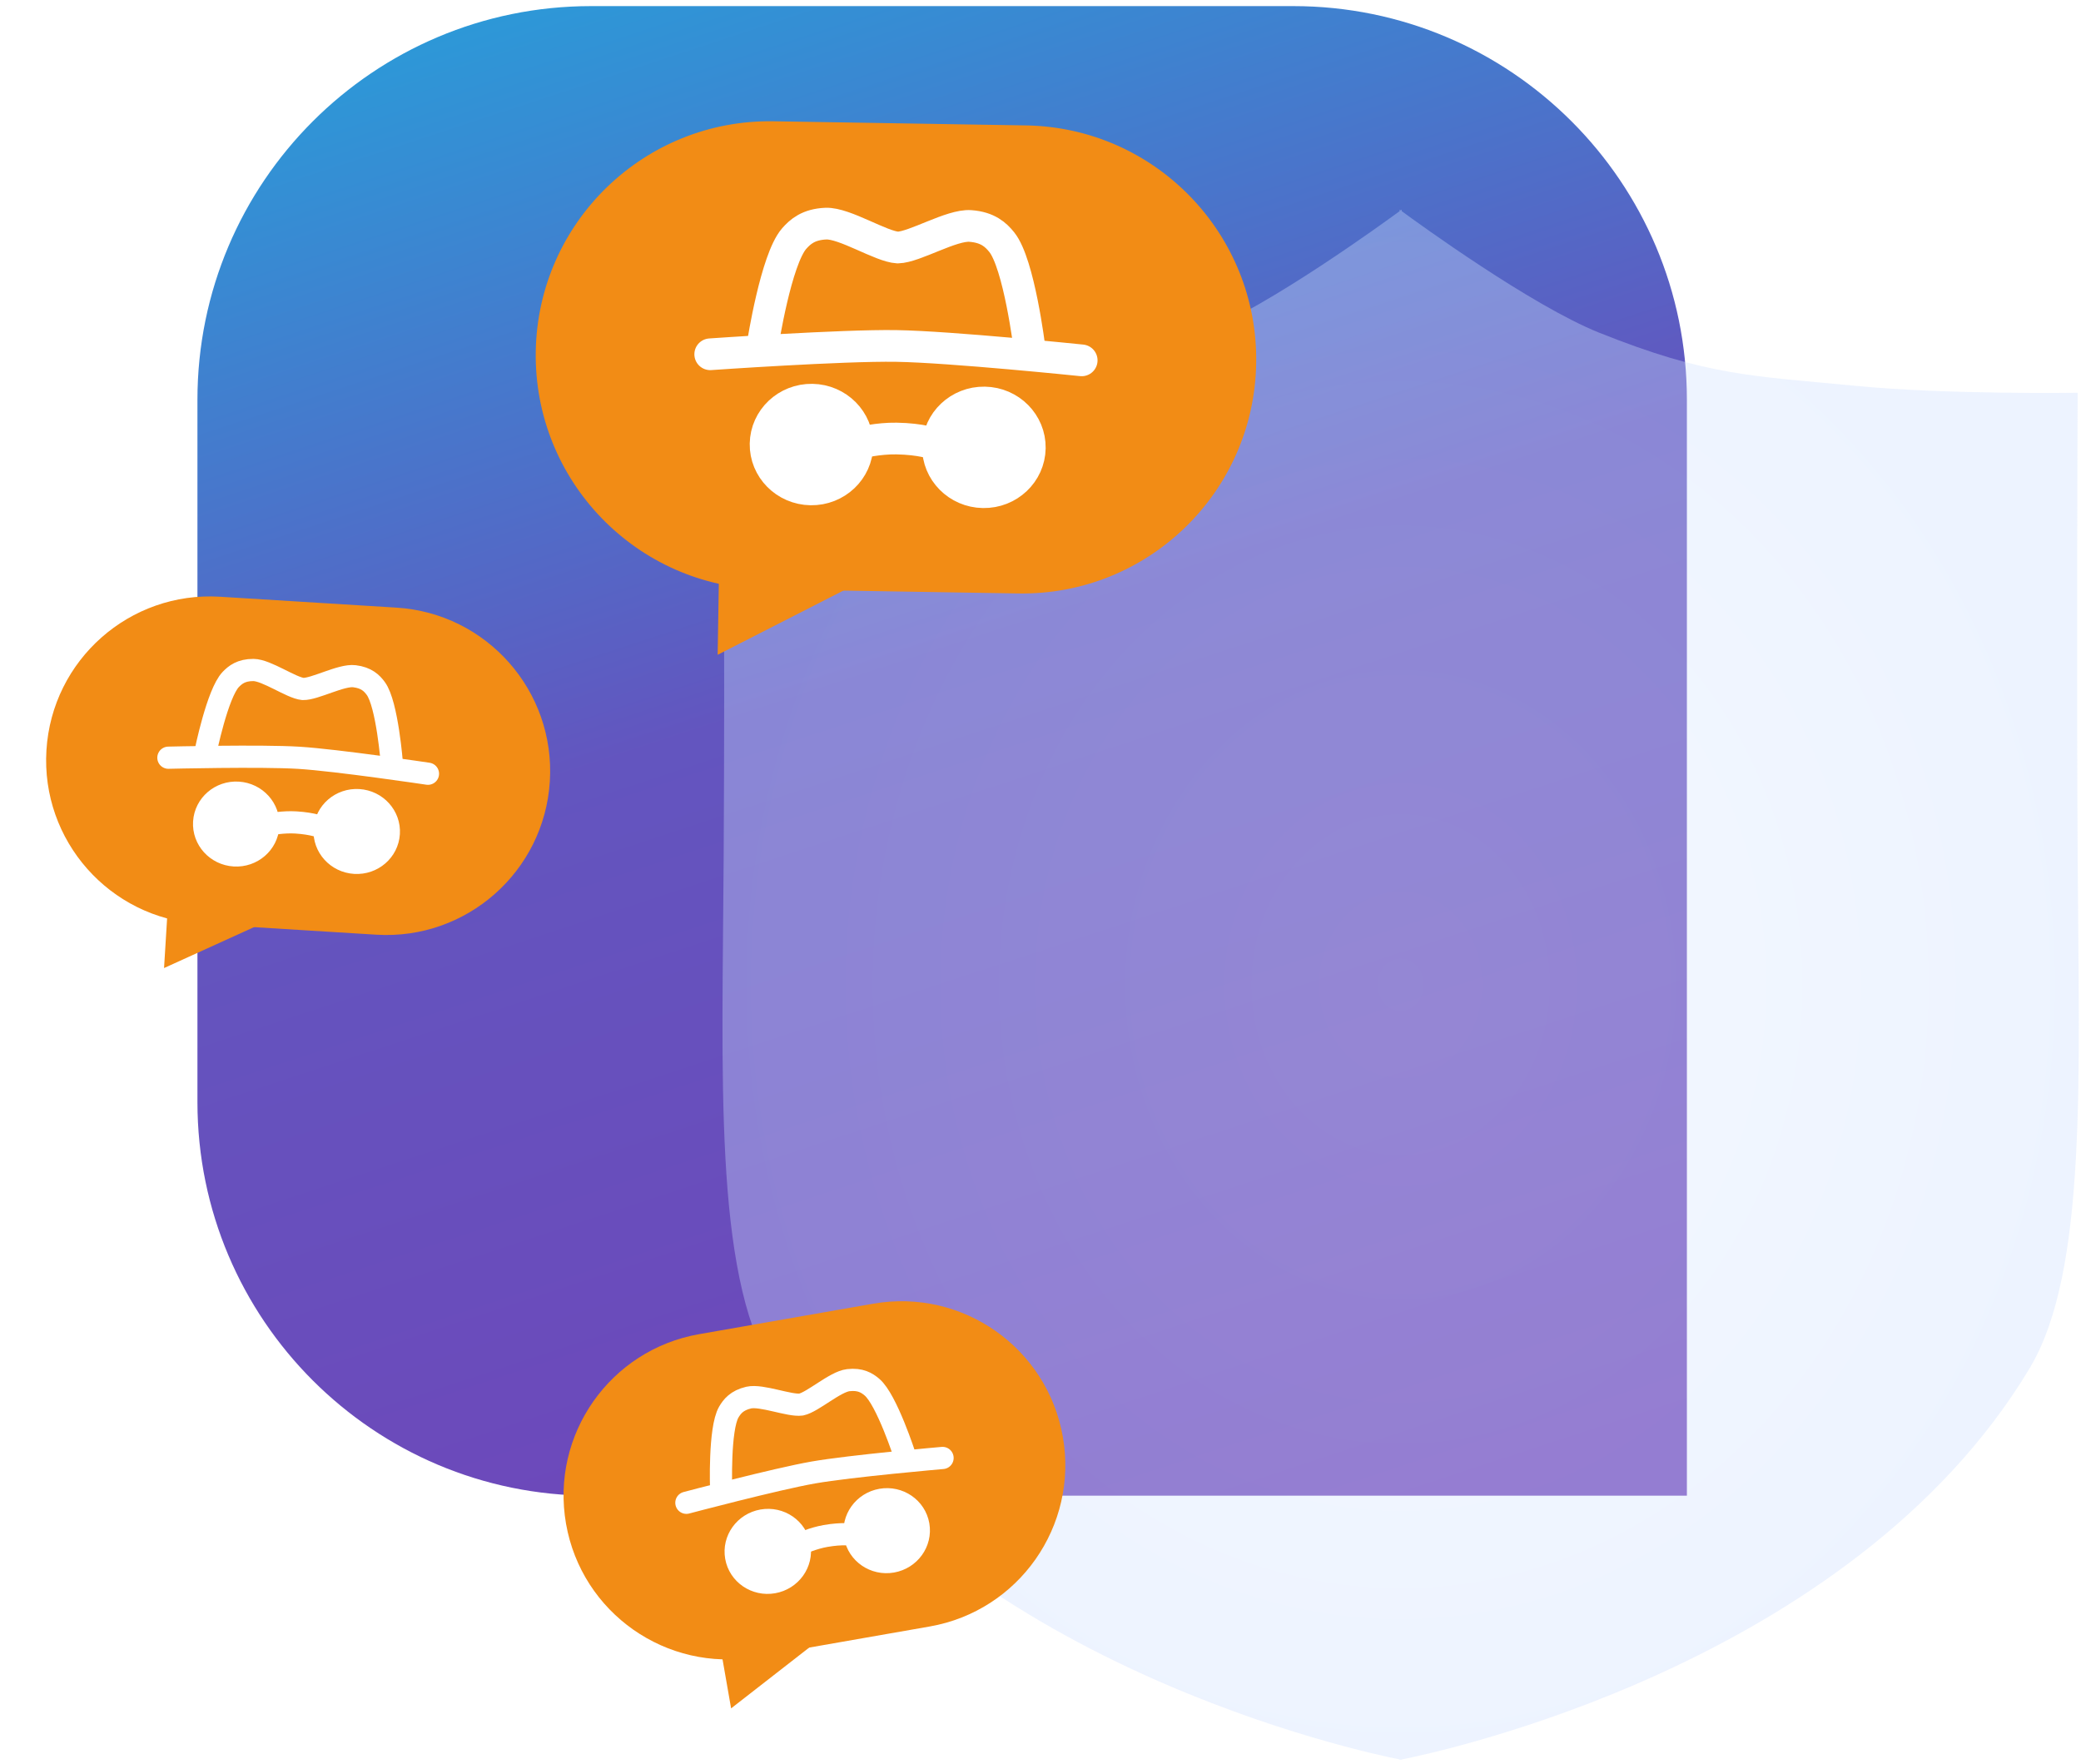 <svg width="197" height="167" viewBox="0 0 197 167" fill="none" xmlns="http://www.w3.org/2000/svg">
<path d="M18.691 37.839C18.691 17.26 35.373 0.578 55.952 0.578H122.431C143.009 0.578 159.691 17.26 159.691 37.839V141.578H55.952C35.373 141.578 18.691 124.896 18.691 104.318V37.839Z" fill="url(#paint0_linear_10704_78288)"/>
<g filter="url(#filter0_b_10704_78288)">
<path d="M196.683 81.127C196.569 62.303 196.683 37.177 196.683 37.177C196.683 37.177 184.364 37.367 175.707 36.527C165.867 35.573 161.672 35.611 151.375 31.487C144.96 28.91 134.279 21.151 132.696 19.988V19.84C132.696 19.84 132.66 19.866 132.595 19.915C132.532 19.867 132.497 19.842 132.497 19.842V19.988C130.914 21.149 120.232 28.91 113.818 31.487C103.521 35.611 99.325 35.573 89.485 36.527C80.826 37.366 68.507 37.176 68.507 37.176C68.507 37.176 68.621 62.3 68.507 81.126C68.392 101.783 67.553 120.341 73.045 129.505C89.958 157.691 129.36 165.927 132.495 166.543V166.584C132.495 166.584 132.532 166.577 132.601 166.564C132.661 166.576 132.695 166.582 132.695 166.582V166.546C135.83 165.93 175.232 157.693 192.145 129.507C197.637 120.343 196.798 101.784 196.683 81.127Z" fill="url(#paint1_radial_10704_78288)" fill-opacity="0.36"/>
</g>
<path d="M96.405 56.176L72.508 55.785C60.274 55.585 50.518 45.505 50.718 33.27C50.919 21.036 60.999 11.28 73.233 11.48L97.129 11.871C109.364 12.071 119.119 22.151 118.919 34.386C118.719 46.62 108.639 56.376 96.405 56.176Z" fill="#F28C15"/>
<path d="M76.751 46.326C79.153 46.365 81.129 44.496 81.167 42.151C81.206 39.806 79.291 37.874 76.89 37.834C74.489 37.795 72.512 39.664 72.474 42.009C72.435 44.354 74.351 46.287 76.751 46.326Z" fill="white"/>
<path d="M76.751 46.326C79.153 46.365 81.129 44.496 81.167 42.151C81.206 39.806 79.291 37.874 76.89 37.834C74.489 37.795 72.512 39.664 72.474 42.009C72.435 44.354 74.351 46.287 76.751 46.326Z" stroke="white" stroke-width="3.001" stroke-miterlimit="10"/>
<path d="M93.071 46.591C95.471 46.63 97.45 44.762 97.488 42.417C97.526 40.072 95.611 38.139 93.21 38.1C90.81 38.061 88.832 39.93 88.794 42.275C88.756 44.619 90.671 46.553 93.071 46.591Z" fill="white"/>
<path d="M93.071 46.591C95.471 46.63 97.45 44.762 97.488 42.417C97.526 40.072 95.611 38.139 93.21 38.1C90.81 38.061 88.832 39.93 88.794 42.275C88.756 44.619 90.671 46.553 93.071 46.591Z" stroke="white" stroke-width="3.001" stroke-miterlimit="10"/>
<path d="M81.43 41.903C81.43 41.903 83.124 41.482 84.865 41.51C87.206 41.548 88.453 42.019 88.453 42.019" stroke="white" stroke-width="3.001" stroke-miterlimit="10"/>
<path d="M97.459 32.959C97.459 32.959 96.476 24.938 94.823 22.91C94.275 22.234 93.521 21.514 91.865 21.391C90.082 21.253 86.579 23.401 84.989 23.43C83.402 23.349 79.969 21.102 78.184 21.168C76.524 21.236 75.745 21.945 75.177 22.589C73.459 24.562 72.214 32.546 72.214 32.546" stroke="white" stroke-width="3.001" stroke-linecap="round" stroke-linejoin="round"/>
<path d="M67.234 33.535C67.234 33.535 79.708 32.664 84.862 32.748C90.017 32.832 102.4 34.111 102.4 34.111" stroke="white" stroke-width="3.001" stroke-linecap="round" stroke-linejoin="round"/>
<path d="M67.938 61.98L68.052 54.989L81.211 55.204L67.938 61.98Z" fill="#F28C15"/>
<path d="M88.013 153.96L71.534 156.843C63.096 158.319 55.06 152.676 53.584 144.239C52.108 135.802 57.751 127.765 66.188 126.289L82.667 123.406C91.104 121.93 99.14 127.573 100.616 136.01C102.092 144.447 96.45 152.483 88.013 153.96Z" fill="#F28C15"/>
<path d="M73.196 149.779C74.853 149.489 75.965 147.943 75.682 146.326C75.399 144.709 73.828 143.633 72.172 143.923C70.516 144.213 69.403 145.759 69.686 147.376C69.969 148.993 71.541 150.069 73.196 149.779Z" fill="white"/>
<path d="M73.196 149.779C74.853 149.489 75.965 147.943 75.682 146.326C75.399 144.709 73.828 143.633 72.172 143.923C70.516 144.213 69.403 145.759 69.686 147.376C69.969 148.993 71.541 150.069 73.196 149.779Z" stroke="white" stroke-width="2.101" stroke-miterlimit="10"/>
<path d="M84.454 147.818C86.109 147.528 87.222 145.983 86.94 144.366C86.657 142.749 85.085 141.673 83.43 141.962C81.774 142.252 80.661 143.798 80.944 145.415C81.227 147.032 82.799 148.108 84.454 147.818Z" fill="white"/>
<path d="M84.454 147.818C86.109 147.528 87.222 145.983 86.94 144.366C86.657 142.749 85.085 141.673 83.43 141.962C81.774 142.252 80.661 143.798 80.944 145.415C81.227 147.032 82.799 148.108 84.454 147.818Z" stroke="white" stroke-width="2.101" stroke-miterlimit="10"/>
<path d="M75.838 146.118C75.838 146.118 76.946 145.605 78.147 145.394C79.761 145.112 80.681 145.271 80.681 145.271" stroke="white" stroke-width="2.101" stroke-miterlimit="10"/>
<path d="M85.676 137.858C85.676 137.858 83.942 132.474 82.538 131.298C82.073 130.905 81.459 130.51 80.304 130.644C79.061 130.784 76.936 132.723 75.846 132.952C74.745 133.106 72.088 132.014 70.87 132.295C69.737 132.56 69.295 133.151 68.99 133.668C68.069 135.251 68.266 140.904 68.266 140.904" stroke="white" stroke-width="2.101" stroke-linecap="round" stroke-linejoin="round"/>
<path d="M64.977 142.25C64.977 142.25 73.437 140.006 76.991 139.384C80.546 138.762 89.228 138.008 89.228 138.008" stroke="white" stroke-width="2.101" stroke-linecap="round" stroke-linejoin="round"/>
<path d="M69.211 161.712L68.368 156.891L77.442 155.303L69.211 161.712Z" fill="#F28C15"/>
<path d="M35.618 88.476L18.92 87.445C10.371 86.917 3.868 79.559 4.396 71.01C4.924 62.461 12.282 55.959 20.831 56.486L37.529 57.517C46.078 58.045 52.58 65.403 52.052 73.952C51.524 82.501 44.167 89.004 35.618 88.476Z" fill="#F28C15"/>
<path d="M22.18 80.97C23.858 81.074 25.299 79.829 25.401 78.191C25.502 76.552 24.224 75.14 22.547 75.036C20.869 74.933 19.427 76.177 19.326 77.816C19.225 79.454 20.503 80.867 22.18 80.97Z" fill="white"/>
<path d="M22.18 80.97C23.858 81.074 25.299 79.829 25.401 78.191C25.502 76.552 24.224 75.14 22.547 75.036C20.869 74.933 19.427 76.177 19.326 77.816C19.225 79.454 20.503 80.867 22.18 80.97Z" stroke="white" stroke-width="2.101" stroke-miterlimit="10"/>
<path d="M33.586 81.673C35.263 81.776 36.706 80.533 36.807 78.894C36.908 77.256 35.63 75.843 33.953 75.739C32.275 75.636 30.833 76.88 30.732 78.519C30.631 80.157 31.909 81.57 33.586 81.673Z" fill="white"/>
<path d="M33.586 81.673C35.263 81.776 36.706 80.533 36.807 78.894C36.908 77.256 35.63 75.843 33.953 75.739C32.275 75.636 30.833 76.88 30.732 78.519C30.631 80.157 31.909 81.57 33.586 81.673Z" stroke="white" stroke-width="2.101" stroke-miterlimit="10"/>
<path d="M25.605 78.018C25.605 78.018 26.803 77.777 28.02 77.852C29.655 77.953 30.513 78.322 30.513 78.322" stroke="white" stroke-width="2.101" stroke-miterlimit="10"/>
<path d="M37.096 72.276C37.096 72.276 36.662 66.636 35.571 65.165C35.209 64.675 34.705 64.148 33.551 64.01C32.308 63.857 29.791 65.248 28.677 65.217C27.571 65.111 25.241 63.43 23.991 63.42C22.828 63.414 22.261 63.886 21.843 64.318C20.579 65.643 19.456 71.187 19.456 71.187" stroke="white" stroke-width="2.101" stroke-linecap="round" stroke-linejoin="round"/>
<path d="M15.941 71.723C15.941 71.723 24.692 71.509 28.293 71.731C31.895 71.954 40.514 73.24 40.514 73.24" stroke="white" stroke-width="2.101" stroke-linecap="round" stroke-linejoin="round"/>
<path d="M15.53 91.634L15.831 86.749L25.026 87.316L15.53 91.634Z" fill="#F28C15"/>
<defs>
<filter id="filter0_b_10704_78288" x="35.878" y="-12.676" width="193.435" height="211.774" filterUnits="userSpaceOnUse" color-interpolation-filters="sRGB">
<feFlood flood-opacity="0" result="BackgroundImageFix"/>
<feGaussianBlur in="BackgroundImageFix" stdDeviation="16.258"/>
<feComposite in2="SourceAlpha" operator="in" result="effect1_backgroundBlur_10704_78288"/>
<feBlend mode="normal" in="SourceGraphic" in2="effect1_backgroundBlur_10704_78288" result="shape"/>
</filter>
<linearGradient id="paint0_linear_10704_78288" x1="45.957" y1="0.578" x2="98.677" y2="160.889" gradientUnits="userSpaceOnUse">
<stop stop-color="#2C99D8"/>
<stop offset="0.425" stop-color="#6355BF"/>
<stop offset="1" stop-color="#7143B8"/>
</linearGradient>
<radialGradient id="paint1_radial_10704_78288" cx="0" cy="0" r="1" gradientUnits="userSpaceOnUse" gradientTransform="translate(132.595 93.212) rotate(90) scale(73.372 64.201)">
<stop stop-color="#E2EEFF"/>
<stop offset="1" stop-color="#CEDFFF"/>
</radialGradient>
</defs>
</svg>
